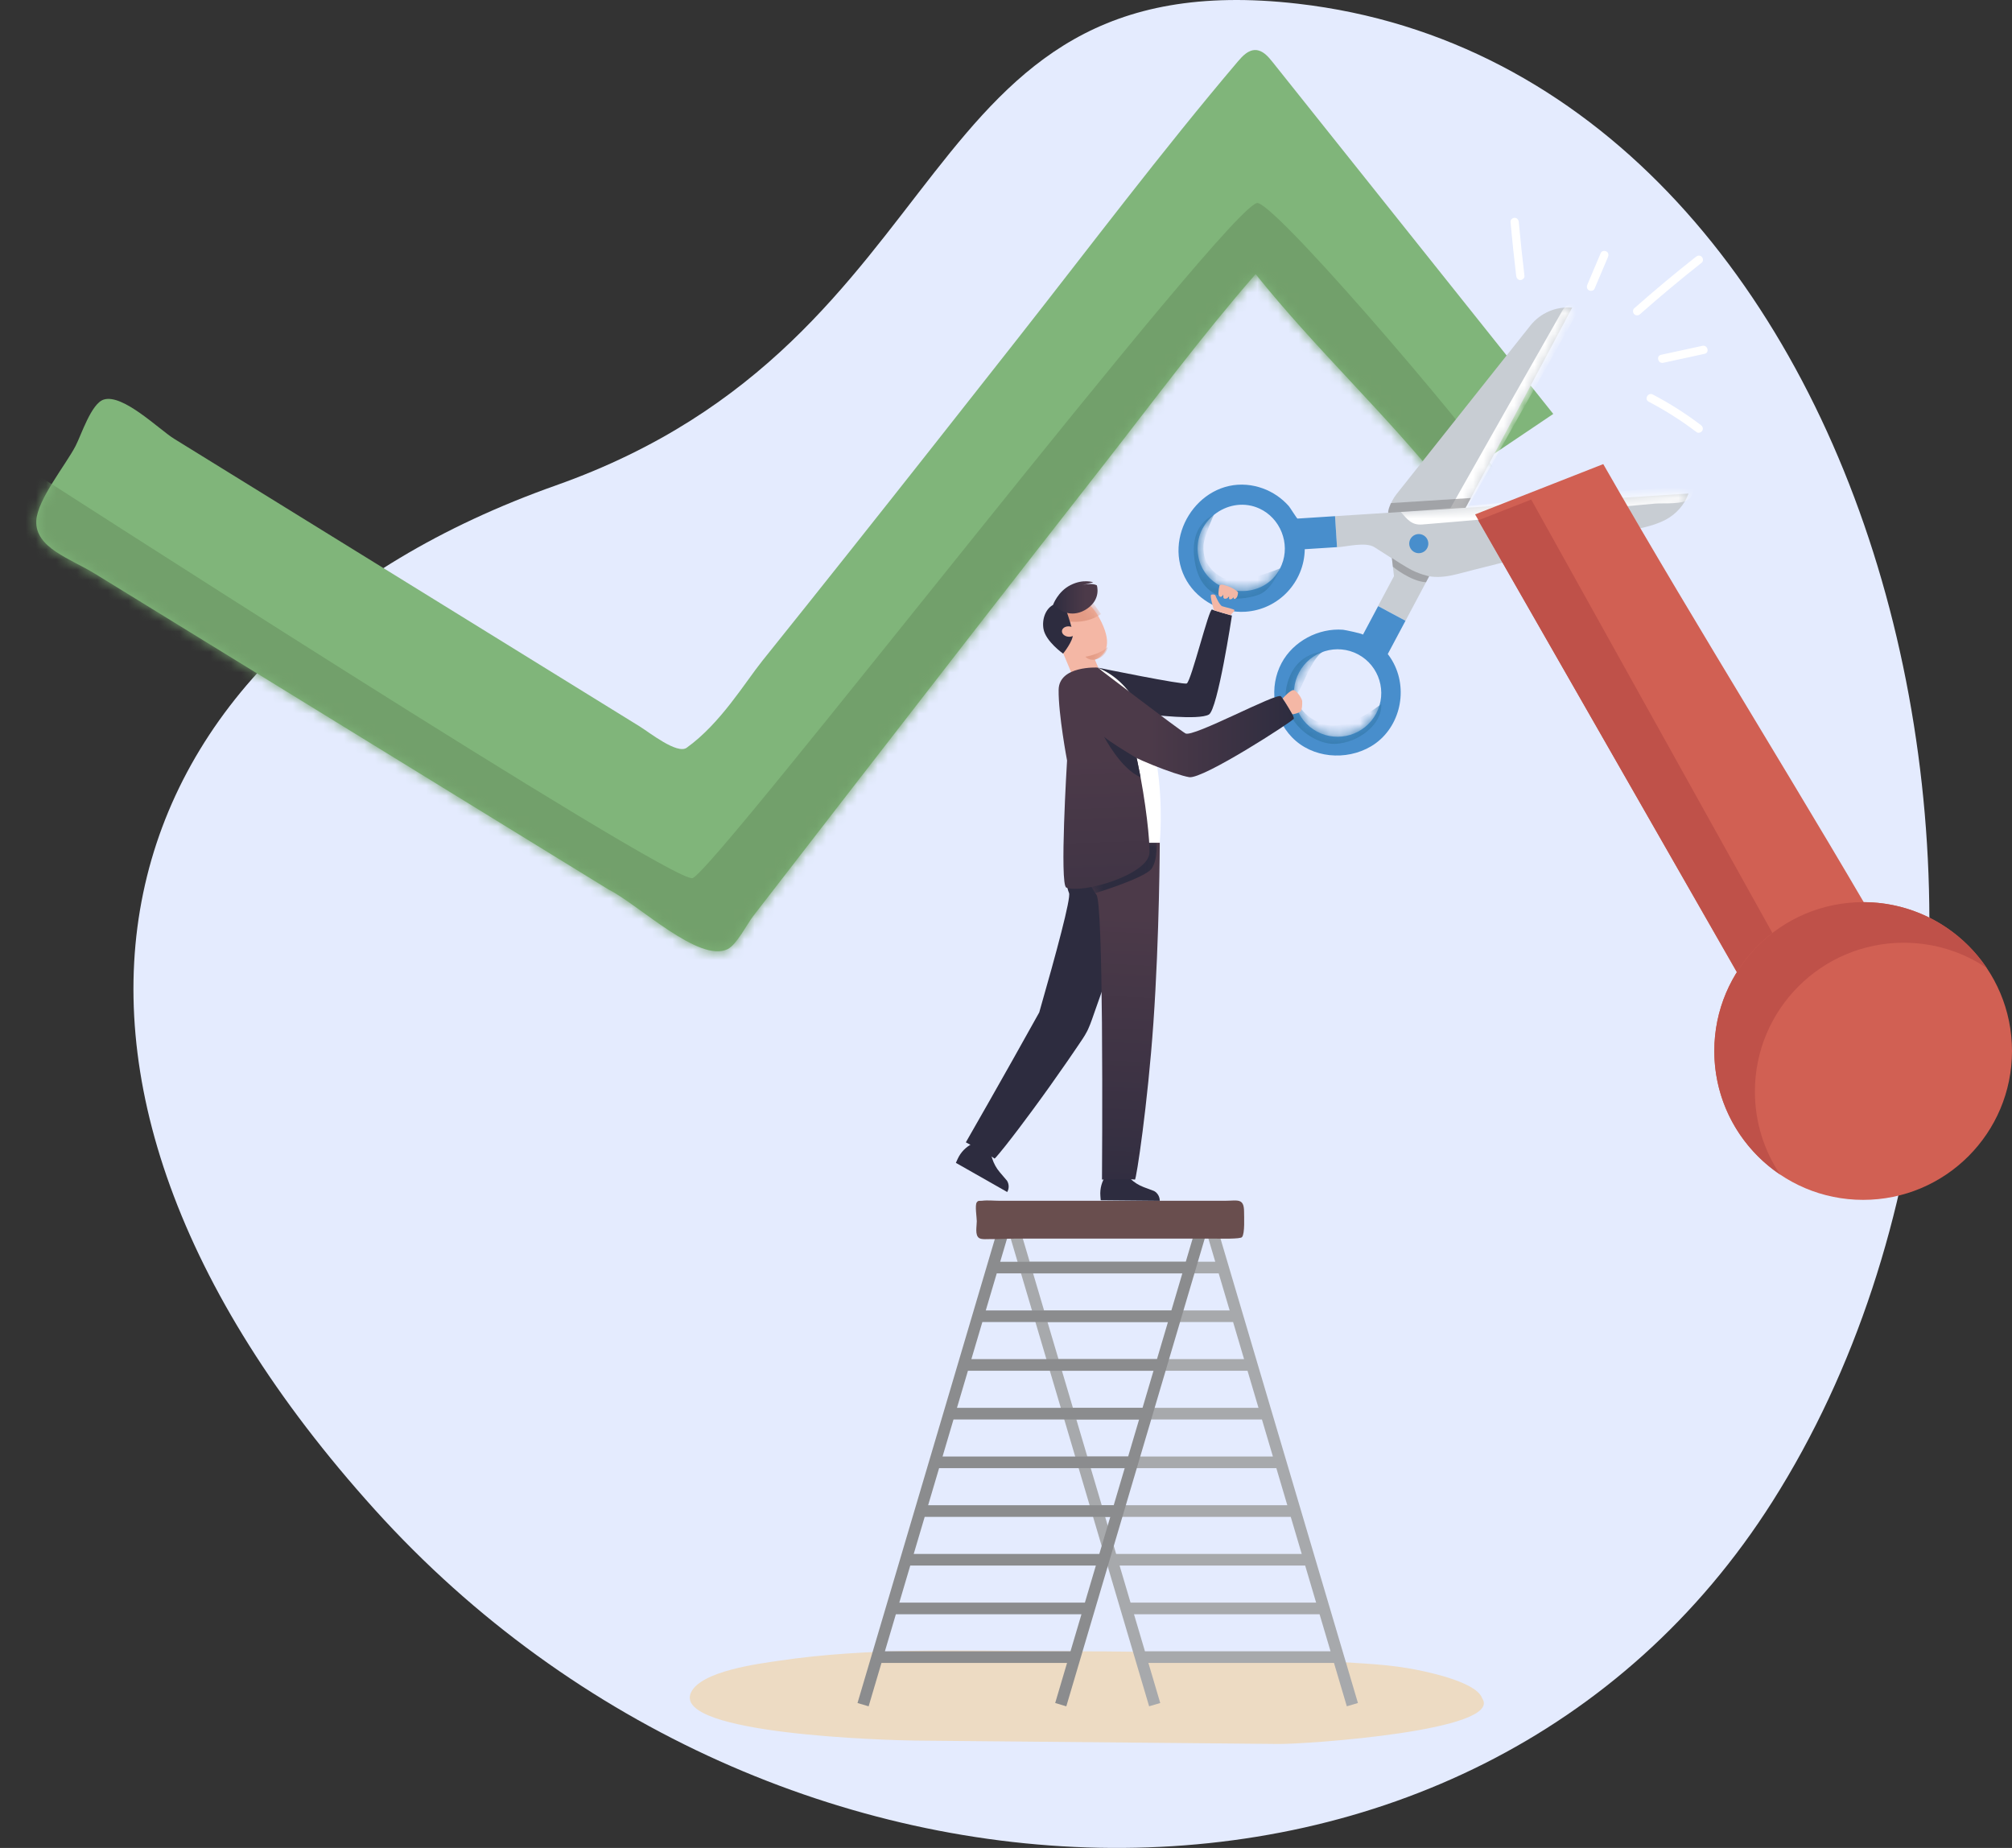 <svg width="196" height="180" viewBox="0 0 196 180" fill="none" xmlns="http://www.w3.org/2000/svg">
<rect x="0" y="0" width="196" height="180" fill="#333333" stroke="none"/>
<path d="M172.675 146.241C143.585 192.145 75.36 190.084 36.52 147.059C-2.32 104.034 9.281 63.173 54.174 47.273C94.359 33.039 88.081 -4.041 126.421 0.361C183.909 6.962 205.22 94.885 172.675 146.241Z" fill="#E4EBFE"/>
<g clip-path="url(#clip0_45649_20314)">
<path d="M122.318 26.699C128.006 33.828 135.013 40.34 140.701 47.469L151.313 40.319C142.19 28.884 133.068 17.45 123.945 6.015C123.517 5.478 122.997 4.893 122.311 4.875C121.607 4.856 121.052 5.441 120.595 5.978C113.141 14.763 106.196 24.008 99.076 33.064C93.668 39.942 88.253 46.816 82.809 53.665C79.972 57.235 77.13 60.798 74.275 64.353C72.56 66.49 70.194 70.472 66.89 72.837C65.965 73.499 63.265 71.346 62.327 70.766C57.816 67.979 53.305 65.192 48.794 62.405C38.181 55.848 27.569 49.292 16.954 42.734C15.506 41.84 11.964 38.321 10.096 38.924C8.886 39.313 7.921 42.365 7.361 43.441C6.399 45.29 3.642 48.666 3.536 50.718C3.399 53.361 6.856 54.413 9.253 55.886C14.741 59.261 20.228 62.635 25.717 66.009C36.904 72.887 48.091 79.765 59.278 86.642C62.194 88.102 68.109 93.833 70.889 92.449C71.77 92.011 72.776 90.007 73.374 89.233C76.389 85.331 79.407 81.43 82.427 77.532C90.682 66.874 98.948 56.223 107.257 45.607C112.213 39.276 117.033 32.76 122.318 26.697V26.699Z" fill="#80B57A"/>
<mask id="mask0_45649_20314" style="mask-type:luminance" maskUnits="userSpaceOnUse" x="3" y="4" width="149" height="89">
<path d="M122.318 26.699C128.006 33.828 135.013 40.34 140.701 47.469L151.313 40.319C142.19 28.884 133.068 17.45 123.945 6.015C123.517 5.478 122.997 4.893 122.311 4.875C121.607 4.856 121.052 5.441 120.595 5.978C113.141 14.763 106.196 24.008 99.076 33.064C93.668 39.942 88.253 46.816 82.809 53.665C79.972 57.235 77.13 60.798 74.275 64.353C72.56 66.49 70.194 70.472 66.89 72.837C65.965 73.499 63.265 71.346 62.327 70.766C57.816 67.979 53.305 65.192 48.794 62.405C38.181 55.848 27.569 49.292 16.954 42.734C15.506 41.84 11.964 38.321 10.096 38.924C8.886 39.313 7.921 42.365 7.361 43.441C6.399 45.29 3.642 48.666 3.536 50.718C3.399 53.361 6.856 54.413 9.253 55.886C14.741 59.261 20.228 62.635 25.717 66.009C36.904 72.887 48.091 79.765 59.278 86.642C62.194 88.102 68.109 93.833 70.889 92.449C71.77 92.011 72.776 90.007 73.374 89.233C76.389 85.331 79.407 81.43 82.427 77.532C90.682 66.874 98.948 56.223 107.257 45.607C112.213 39.276 117.033 32.76 122.318 26.697V26.699Z" fill="white"/>
</mask>
<g mask="url(#mask0_45649_20314)">
<path d="M2.015 45.206C2.015 45.206 65.356 86.061 67.457 85.535C69.558 85.009 120.172 19.25 122.525 19.775C124.878 20.301 146.515 45.952 145.944 46.43C145.372 46.907 139.228 48.777 139.257 48.77C139.285 48.762 122.591 28.936 121.828 29.95C121.066 30.963 76.579 95.689 71.424 96.071C66.267 96.452 0 56.9 0 52.955C0 49.011 2.015 45.205 2.015 45.205V45.206Z" fill="#72A06B"/>
</g>
<path d="M144.362 165.369C144.379 165.412 144.353 165.374 144.379 165.412C146.568 168.576 127.215 169.899 124.56 169.874C112.772 169.763 100.984 169.652 89.197 169.542C86.618 169.518 65.476 168.944 67.307 164.876C68.26 162.762 73.941 162.055 75.859 161.769C84.605 160.468 93.578 160.789 102.394 160.833C103.212 160.836 104.031 160.848 104.849 160.848C112.715 160.848 120.6 161.062 128.44 161.742C131.382 161.996 134.334 162.006 137.256 162.51C138.659 162.752 143.728 163.75 144.362 165.371V165.369Z" fill="#EDDBC3"/>
<path d="M98.073 119.34L111.943 166.204L113.026 165.883L111.872 161.981H129.952L131.201 166.204L132.284 165.883L118.414 119.019L117.331 119.34L118.385 122.901H100.305L99.156 119.017L98.073 119.339V119.34ZM118.719 124.034L119.788 127.645H101.708L100.64 124.034H118.719ZM108.728 151.362L107.659 147.751H125.739L126.808 151.362H108.728ZM127.143 152.493L128.212 156.105H110.132L109.064 152.493H127.142H127.143ZM107.325 146.618L106.256 143.007H124.336L125.405 146.618H107.325ZM105.921 141.875L104.852 138.264H122.932L124.001 141.875H105.921ZM104.517 137.132L103.448 133.52H121.528L122.597 137.132H104.517ZM103.113 132.388L102.044 128.777H120.123L121.192 132.388H103.113ZM111.537 160.848L110.468 157.237H128.547L129.616 160.848H111.537Z" fill="#A7A9AC"/>
<path d="M116.662 119.019L115.513 122.903H97.434L98.489 119.341L97.406 119.02L83.535 165.884L84.618 166.206L85.868 161.982H103.946L102.792 165.884L103.875 166.206L117.746 119.341L116.662 119.02V119.019ZM115.179 124.034L114.11 127.645H96.03L97.099 124.034H115.179ZM89.011 151.362L90.08 147.751H108.16L107.091 151.362H89.011ZM106.755 152.493L105.686 156.105H87.606L88.675 152.493H106.755ZM90.414 146.618L91.483 143.007H109.563L108.494 146.618H90.414ZM91.819 141.875L92.887 138.264H110.967L109.898 141.875H91.82H91.819ZM93.223 137.132L94.292 133.52H112.37L111.301 137.132H93.222H93.223ZM94.627 132.388L95.696 128.777H113.776L112.707 132.388H94.627ZM86.203 160.848L87.272 157.237H105.352L104.283 160.848H86.203Z" fill="#8B8C8E"/>
<path d="M120.993 120.498C120.864 120.704 118.858 120.648 118.394 120.648H98.868C98.086 120.648 97.305 120.712 96.521 120.694C96.237 120.687 95.629 120.76 95.379 120.592C94.955 120.307 95.154 119.457 95.154 118.947C95.154 118.593 94.954 117.382 95.154 117.114C95.314 116.901 95.404 116.995 95.667 116.962C96.208 116.891 96.806 116.962 97.351 116.962H119.371C120.529 116.962 121.196 116.66 121.191 118.043C121.19 118.493 121.283 120.163 120.992 120.497L120.993 120.498Z" fill="#694E4E"/>
<path d="M109.796 114.514L110.118 114.82C110.494 115.176 110.936 115.453 111.42 115.635L112.431 116.014C112.772 116.208 112.981 116.572 112.978 116.965L107.228 116.912L107.194 116.497C107.137 115.787 107.328 115.08 107.734 114.495L109.795 114.514H109.796Z" fill="#2D2C3F"/>
<path d="M96.522 112.42L96.656 112.844C96.812 113.339 97.065 113.796 97.401 114.189L98.101 115.012C98.305 115.348 98.313 115.768 98.119 116.11L93.118 113.268L93.289 112.89C93.583 112.241 94.093 111.715 94.73 111.401L96.523 112.419L96.522 112.42Z" fill="#2D2C3F"/>
<path d="M105.904 100.445C105.936 100.382 105.969 100.317 105.998 100.252C106.286 99.626 106.489 98.951 106.724 98.304C107.083 97.312 107.433 96.318 107.779 95.321C108.411 93.502 109.023 91.676 109.62 89.847C110.063 88.487 110.5 87.123 110.925 85.757C111.116 85.146 111.305 84.535 111.49 83.923C111.49 83.922 111.499 83.895 111.499 83.895C111.497 83.895 104.093 81.113 104.093 81.113C103.423 82.319 103.681 85.908 104.14 86.983C104.344 87.461 102.901 92.82 101.238 98.615C97.768 104.868 94.089 111.269 94.089 111.269C94.089 111.269 96.681 112.651 96.883 112.852C96.923 112.891 97.887 111.683 97.939 111.618C98.825 110.498 99.682 109.357 100.529 108.208C101.71 106.607 102.865 104.987 103.995 103.35C104.337 102.854 104.677 102.356 105.015 101.856C105.322 101.402 105.65 100.941 105.904 100.445Z" fill="#2D2C3F"/>
<path d="M112.979 82.09C112.979 82.09 112.953 91.137 112.358 99.651C111.808 107.535 110.692 114.937 110.56 114.9C110.287 114.825 107.351 114.9 107.351 114.9C107.351 114.9 107.411 106.986 107.347 99.606C107.292 93.394 107.149 87.561 106.808 87.151C106.061 86.252 104.791 82.887 105.09 81.54L112.979 82.089V82.09Z" fill="url(#paint0_linear_45649_20314)"/>
<mask id="mask1_45649_20314" style="mask-type:luminance" maskUnits="userSpaceOnUse" x="105" y="81" width="8" height="34">
<path d="M112.979 82.09C112.979 82.09 112.953 91.137 112.358 99.651C111.808 107.535 110.692 114.937 110.56 114.9C110.287 114.825 107.351 114.9 107.351 114.9C107.351 114.9 107.411 106.986 107.347 99.606C107.292 93.394 107.149 87.561 106.808 87.151C106.061 86.252 104.791 82.887 105.09 81.54L112.979 82.089V82.09Z" fill="white"/>
</mask>
<g mask="url(#mask1_45649_20314)">
<path d="M112.668 81.895C112.668 81.895 112.834 83.585 112.213 84.571C111.592 85.557 106.218 87.145 106.218 87.145L105.64 85.537C105.64 85.537 110.264 83.863 110.393 83.52C110.521 83.177 110.864 81.541 110.864 81.541L112.667 81.895H112.668Z" fill="#2D2C3F"/>
</g>
<path d="M138.47 57.548L153.152 29.967C151.588 29.827 150.056 30.483 149.079 31.715L136.048 48.124C135.387 48.958 135.083 50.021 135.207 51.078L135.796 56.119L134.244 59.034L136.919 60.463L138.471 57.548H138.47Z" fill="#C8CDD3"/>
<mask id="mask2_45649_20314" style="mask-type:luminance" maskUnits="userSpaceOnUse" x="134" y="29" width="20" height="32">
<path d="M138.47 57.548L153.152 29.967C151.588 29.827 150.056 30.483 149.079 31.715L136.048 48.124C135.387 48.958 135.083 50.021 135.207 51.078L135.796 56.119L134.244 59.034L136.919 60.463L138.471 57.548H138.47Z" fill="white"/>
</mask>
<g mask="url(#mask2_45649_20314)">
<path d="M139.939 54.788C139.748 54.365 139.386 53.841 139.338 53.374C139.291 52.923 139.559 52.604 139.78 52.21C140.377 51.137 140.976 50.066 141.579 48.995C145.064 42.802 148.582 36.628 152.089 30.446C152.23 30.198 152.378 29.942 152.611 29.779C153.029 29.489 153.59 29.572 154.089 29.666C149.662 37.528 145.233 45.39 140.804 53.252C140.516 53.764 140.227 54.275 139.939 54.787" fill="white"/>
</g>
<path d="M124.844 64.588C123.608 66.907 124.003 69.883 125.846 71.803C127.817 73.856 131.132 74.123 133.542 72.708C136.289 71.094 137.226 67.411 135.766 64.608C135.6 64.291 135.408 63.99 135.19 63.708L136.917 60.465L134.253 59.041C134.253 59.041 132.773 61.824 132.772 61.824C132.819 61.734 131.006 61.355 130.824 61.341C128.451 61.163 125.983 62.449 124.844 64.588ZM132.305 63.743C134.375 64.849 135.161 67.436 134.057 69.509C132.954 71.583 130.371 72.37 128.301 71.265C126.231 70.159 125.445 67.573 126.55 65.499C127.654 63.425 130.236 62.638 132.306 63.743H132.305Z" fill="#488ECC"/>
<mask id="mask3_45649_20314" style="mask-type:luminance" maskUnits="userSpaceOnUse" x="124" y="59" width="13" height="15">
<path d="M124.844 64.588C123.608 66.907 124.003 69.883 125.846 71.803C127.817 73.856 131.132 74.123 133.542 72.708C136.289 71.094 137.226 67.411 135.766 64.608C135.6 64.291 135.408 63.99 135.19 63.708L136.917 60.465L134.253 59.041C134.253 59.041 132.773 61.824 132.772 61.824C132.819 61.734 131.006 61.355 130.824 61.341C128.451 61.163 125.983 62.449 124.844 64.588ZM132.305 63.743C134.375 64.849 135.161 67.436 134.057 69.509C132.954 71.583 130.371 72.37 128.301 71.265C126.231 70.159 125.445 67.573 126.55 65.499C127.654 63.425 130.236 62.638 132.306 63.743H132.305Z" fill="white"/>
</mask>
<g mask="url(#mask3_45649_20314)">
<path d="M128.83 63.509C128.83 63.509 126.139 63.511 125.356 66.767C124.574 70.024 127.82 72.533 130.054 72.455C132.287 72.376 134.664 70.579 134.558 68.572C134.558 68.572 131.338 71.203 129.078 70.573C126.816 69.942 125.969 68.045 126.407 67.505C126.846 66.964 127.804 64.095 128.833 63.51" fill="#397EB2"/>
</g>
<path d="M133.345 50.067L164.485 48.073C164.108 49.154 163.293 50.066 162.292 50.607C161.047 51.279 159.538 51.488 158.177 51.83C156.511 52.249 154.845 52.667 153.18 53.086C149.953 53.897 146.725 54.71 143.498 55.521C141.566 56.007 139.951 56.638 138.015 55.76C136.567 55.103 135.232 54.13 133.88 53.294C133.025 52.765 131.233 53.245 130.245 53.308L130.052 50.278L133.344 50.067H133.345Z" fill="#C8CDD3"/>
<mask id="mask4_45649_20314" style="mask-type:luminance" maskUnits="userSpaceOnUse" x="130" y="48" width="35" height="9">
<path d="M133.345 50.067L164.485 48.073C164.108 49.154 163.293 50.066 162.292 50.607C161.047 51.279 159.538 51.488 158.177 51.83C156.511 52.249 154.845 52.667 153.18 53.086C149.953 53.897 146.725 54.71 143.498 55.521C141.566 56.007 139.951 56.638 138.015 55.76C136.567 55.103 135.232 54.13 133.88 53.294C133.025 52.765 131.233 53.245 130.245 53.308L130.052 50.278L133.344 50.067H133.345Z" fill="white"/>
</mask>
<g mask="url(#mask4_45649_20314)">
<path d="M136.461 49.867C137.108 50.609 137.52 51.167 138.544 51.089C139.667 51.003 140.789 50.907 141.91 50.809C148.346 50.254 154.776 49.636 161.21 49.055C162.011 48.982 164.004 49.181 164.588 48.566C164.895 48.244 165.023 47.736 165.171 47.347C157.066 47.768 149.01 48.762 140.93 49.474C139.44 49.605 137.951 49.736 136.461 49.867Z" fill="white"/>
</g>
<path d="M127.104 53.496L130.245 53.295L130.053 50.278C130.053 50.278 126.392 50.513 126.391 50.513C126.344 50.515 125.658 49.42 125.556 49.304C125.212 48.915 124.821 48.569 124.393 48.277C123.522 47.683 122.501 47.317 121.45 47.226C116.641 46.814 113.154 52.428 115.614 56.594C116.76 58.533 119.047 59.732 121.315 59.587C124.555 59.38 127.058 56.695 127.104 53.497V53.496ZM121.188 57.569C119.051 57.659 116.838 56.248 116.674 53.673C116.474 50.543 119.843 48.23 122.686 49.535C124.724 50.47 125.706 52.933 124.858 55.013C124.173 56.694 122.7 57.506 121.189 57.569H121.188Z" fill="#488ECC"/>
<mask id="mask5_45649_20314" style="mask-type:luminance" maskUnits="userSpaceOnUse" x="114" y="47" width="17" height="13">
<path d="M127.104 53.496L130.245 53.295L130.053 50.278C130.053 50.278 126.392 50.513 126.391 50.513C126.344 50.515 125.658 49.42 125.556 49.304C125.212 48.915 124.821 48.569 124.393 48.277C123.522 47.683 122.501 47.317 121.45 47.226C116.641 46.814 113.154 52.428 115.614 56.594C116.76 58.533 119.047 59.732 121.315 59.587C124.555 59.38 127.058 56.695 127.104 53.497V53.496ZM121.188 57.569C119.051 57.659 116.838 56.248 116.674 53.673C116.474 50.543 119.843 48.23 122.686 49.535C124.724 50.47 125.706 52.933 124.858 55.013C124.173 56.694 122.7 57.506 121.189 57.569H121.188Z" fill="white"/>
</mask>
<g mask="url(#mask5_45649_20314)">
<path d="M118.244 50.165C118.244 50.165 115.578 51.087 116.477 55.124C117.376 59.162 121.405 58.405 122.68 57.903C123.954 57.401 124.699 55.36 124.699 55.36C124.699 55.36 120.544 57.136 118.959 56.2C117.374 55.262 117.202 54.055 117.237 53.158C117.271 52.261 118.244 50.166 118.244 50.166" fill="#397EB2"/>
</g>
<path d="M138.716 53.736C139.148 53.456 139.272 52.879 138.994 52.446C138.715 52.014 138.139 51.889 137.707 52.168C137.275 52.447 137.15 53.024 137.429 53.457C137.707 53.89 138.283 54.015 138.716 53.736Z" fill="#488ECC"/>
<path opacity="0.64" d="M135.235 49.946L142.772 49.463L143.28 48.509L135.504 49.001C135.504 49.001 135.188 49.637 135.234 49.947L135.235 49.946Z" fill="#8B8C8E"/>
<path opacity="0.64" d="M139.223 56.133C139.223 56.133 138.189 55.928 137.194 55.349C136.199 54.772 135.587 54.343 135.587 54.343L135.687 55.202C135.687 55.202 137.417 56.632 138.913 56.714L139.222 56.133H139.223Z" fill="#8B8C8E"/>
<path d="M106.914 65.025C106.914 65.025 115.315 66.745 115.61 66.572C116.05 66.315 117.776 59.233 118.071 59.37C118.366 59.507 120.008 59.96 120.008 59.96C120.008 59.96 118.625 69.118 117.763 69.602C116.736 70.178 112.106 69.602 112.106 69.602L106.914 65.024V65.025Z" fill="#2D2C3F"/>
<path d="M102.795 61.775C102.289 60.487 102.101 59.445 103.655 58.789C104.65 58.368 105.96 57.816 107.306 60.612C108.393 62.87 107.654 63.83 106.659 64.25L107.694 66.709L105.291 67.723L102.789 61.776L102.794 61.773L102.795 61.775Z" fill="#F4B7A5"/>
<mask id="mask6_45649_20314" style="mask-type:luminance" maskUnits="userSpaceOnUse" x="102" y="58" width="6" height="10">
<path d="M102.795 61.775C102.289 60.487 102.101 59.445 103.655 58.789C104.65 58.368 105.96 57.816 107.306 60.612C108.393 62.87 107.654 63.83 106.659 64.25L107.694 66.709L105.291 67.723L102.789 61.776L102.794 61.773L102.795 61.775Z" fill="white"/>
</mask>
<g mask="url(#mask6_45649_20314)">
<path d="M106.659 64.251C106.659 64.251 106.169 64.382 105.727 63.972C105.727 63.972 107.188 63.741 107.903 63.016C107.903 63.016 107.794 64.003 106.66 64.252" fill="#E39B85"/>
<path d="M103.617 60.443C103.617 60.443 105.574 60.989 107.257 59.809L106.325 58.51L103.468 59.686L103.617 60.443Z" fill="#E39B85"/>
</g>
<path d="M102.674 58.878C103.139 58.666 103.684 58.909 103.851 59.393C104.103 60.126 104.483 61.29 104.521 61.738C104.579 62.414 103.561 63.666 103.561 63.666C103.561 63.666 101.875 62.482 101.654 61.271C101.486 60.353 101.834 59.261 102.673 58.878H102.674Z" fill="#2D2C3F"/>
<path d="M104.8 61.582C104.774 61.859 104.45 62.057 104.078 62.021C103.705 61.987 103.424 61.733 103.45 61.454C103.476 61.177 103.8 60.979 104.172 61.015C104.544 61.051 104.826 61.303 104.8 61.582Z" fill="#F4B7A5"/>
<path d="M103.4 59.481C103.4 59.481 104.524 60.218 105.885 59.303C107.297 58.354 106.85 57.018 106.85 57.018C106.85 57.018 106.42 56.744 105.469 56.981L106.5 56.72C106.5 56.72 105.535 56.359 104.285 56.992C103.035 57.623 102.578 58.929 102.578 58.929L103.399 59.482L103.4 59.481Z" fill="url(#paint1_linear_45649_20314)"/>
<path d="M109.192 82.09H112.979C112.979 82.09 114.34 68.031 106.914 65.025L104.847 65.721L109.192 82.09Z" fill="white"/>
<path d="M106.914 65.025C106.914 65.025 103.158 64.817 103.127 67.197C103.097 69.579 103.948 74.078 103.948 74.078C103.948 74.078 103.203 86.193 103.875 86.454C105.507 87.09 111.864 85.178 111.974 83.081C112.085 80.984 110.446 67.534 106.914 65.024V65.025Z" fill="url(#paint2_linear_45649_20314)"/>
<path d="M106.914 65.025C106.914 65.025 114.755 71.019 115.485 71.441C116.215 71.863 124.407 67.422 124.78 67.824C125.152 68.225 126.118 69.776 126.034 70.009C125.95 70.243 117.196 75.919 115.848 75.701C114.5 75.482 110.014 73.712 109.257 73.013C108.501 72.314 106.915 65.026 106.915 65.026L106.914 65.025Z" fill="url(#paint3_linear_45649_20314)"/>
<path d="M110.733 73.847C110.733 73.847 107.974 72.2 107.553 71.758C107.553 71.758 109.204 74.931 111.107 75.7L110.733 73.847Z" fill="#2D2C3F"/>
<path d="M118.26 59.441C118.26 59.441 117.81 57.991 117.993 57.93C118.176 57.869 118.379 57.91 118.41 58.022C118.441 58.134 118.807 58.96 119.062 59.052C119.316 59.144 120.267 59.322 120.253 59.441C120.239 59.561 119.861 59.918 119.861 59.918C119.861 59.918 118.449 59.513 118.26 59.441Z" fill="#F4B7A5"/>
<path d="M118.786 57.077C118.739 57.292 118.71 57.511 118.697 57.73C118.692 57.813 118.689 57.9 118.719 57.979C118.749 58.058 118.817 58.127 118.9 58.134C118.963 58.139 119.025 58.108 119.069 58.061C119.113 58.015 119.139 57.956 119.16 57.896C119.16 57.95 119.16 58.006 119.161 58.061C119.161 58.146 119.169 58.243 119.238 58.293C119.286 58.329 119.354 58.329 119.414 58.317C119.548 58.29 119.678 58.204 119.723 58.074C119.72 58.145 119.723 58.215 119.732 58.284C119.736 58.311 119.741 58.34 119.761 58.358C119.777 58.373 119.802 58.378 119.825 58.379C119.962 58.389 120.098 58.298 120.145 58.169C120.151 58.209 120.157 58.248 120.176 58.283C120.195 58.317 120.229 58.346 120.268 58.346C120.29 58.346 120.31 58.337 120.328 58.328C120.427 58.277 120.496 58.18 120.536 58.077C120.576 57.973 120.589 57.861 120.601 57.75C120.613 57.645 120.491 57.57 120.406 57.507C120.058 57.246 119.642 57.093 119.222 56.978C119.144 56.957 119.063 56.937 118.982 56.943C118.901 56.949 118.804 56.996 118.787 57.076L118.786 57.077Z" fill="#F4B7A5"/>
<path d="M124.951 68.032C124.951 68.032 125.741 67.146 126.039 67.22C126.336 67.294 126.833 68.031 126.851 68.288C126.868 68.547 126.855 69.107 126.694 69.292C126.532 69.478 125.907 69.587 125.903 69.578C125.899 69.57 125.121 68.241 124.949 68.031L124.951 68.032Z" fill="#F4B7A5"/>
<path d="M143.698 50.105C153.441 67.149 172.929 101.234 172.929 101.234C172.929 101.234 173.5 100.874 185.379 94.474C175.883 77.864 165.677 61.816 156.182 45.206L143.699 50.105H143.698Z" fill="#D16053"/>
<path d="M148.507 26.875C148.299 25.126 148.113 23.373 147.952 21.618C147.932 21.402 147.78 21.215 147.549 21.215C147.347 21.215 147.125 21.4 147.146 21.618C147.307 23.373 147.493 25.126 147.701 26.875C147.727 27.092 147.867 27.279 148.104 27.279C148.301 27.279 148.533 27.093 148.507 26.875Z" fill="white"/>
<path d="M159.767 30.603C161.723 28.874 163.727 27.201 165.777 25.584C165.948 25.45 165.919 25.154 165.777 25.014C165.608 24.845 165.379 24.878 165.208 25.014C163.158 26.63 161.153 28.304 159.197 30.033C159.034 30.177 159.05 30.457 159.197 30.603C159.359 30.765 159.604 30.747 159.767 30.603Z" fill="white"/>
<path d="M155.331 28.13C155.767 27.101 156.203 26.073 156.638 25.044C156.723 24.844 156.698 24.611 156.493 24.491C156.325 24.392 156.027 24.434 155.942 24.636C155.505 25.666 155.069 26.693 154.634 27.722C154.549 27.922 154.574 28.155 154.779 28.275C154.948 28.374 155.245 28.332 155.331 28.13Z" fill="white"/>
<path d="M162.026 35.339C163.369 35.047 164.714 34.755 166.058 34.464C166.564 34.354 166.35 33.575 165.844 33.685C164.5 33.976 163.155 34.268 161.812 34.56C161.305 34.669 161.519 35.449 162.026 35.339Z" fill="white"/>
<path d="M160.604 39.126C162.241 39.985 163.805 40.977 165.278 42.096C165.451 42.228 165.728 42.123 165.829 41.95C165.951 41.743 165.859 41.53 165.684 41.398C164.211 40.279 162.648 39.287 161.01 38.428C160.551 38.188 160.144 38.885 160.604 39.125V39.126Z" fill="white"/>
<path fill-rule="evenodd" clip-rule="evenodd" d="M149.164 48.661C158.284 65.048 173.933 93.168 176.945 98.581C173.017 100.708 172.754 100.874 172.754 100.874C172.754 100.874 153.585 67.413 144 50.683H144.001L149.164 48.661Z" fill="#BF5149"/>
</g>
<circle cx="181.5" cy="102.374" r="14.5" fill="#D16053"/>
<path fill-rule="evenodd" clip-rule="evenodd" d="M193.539 94.289C191.229 92.735 188.448 91.828 185.455 91.828C177.446 91.828 170.955 98.32 170.955 106.328C170.955 109.322 171.862 112.103 173.416 114.413C169.546 111.809 167 107.389 167 102.374C167 94.366 173.492 87.874 181.5 87.874C186.515 87.874 190.935 90.42 193.539 94.289Z" fill="#BF5149"/>
<defs>
<linearGradient id="paint0_linear_45649_20314" x1="109.301" y1="78.104" x2="107.457" y2="119.271" gradientUnits="userSpaceOnUse">
<stop offset="0.27" stop-color="#4C3A49"/>
<stop offset="0.65" stop-color="#3D3344"/>
<stop offset="1" stop-color="#2D2C3F"/>
</linearGradient>
<linearGradient id="paint1_linear_45649_20314" x1="106.917" y1="58.19" x2="102.579" y2="58.19" gradientUnits="userSpaceOnUse">
<stop offset="0.27" stop-color="#4C3A49"/>
<stop offset="0.65" stop-color="#3D3344"/>
<stop offset="1" stop-color="#2D2C3F"/>
</linearGradient>
<linearGradient id="paint2_linear_45649_20314" x1="107.056" y1="61.927" x2="108.544" y2="105.619" gradientUnits="userSpaceOnUse">
<stop offset="0.27" stop-color="#4C3A49"/>
<stop offset="0.65" stop-color="#3D3344"/>
<stop offset="1" stop-color="#2D2C3F"/>
</linearGradient>
<linearGradient id="paint3_linear_45649_20314" x1="106.914" y1="70.365" x2="126.04" y2="70.365" gradientUnits="userSpaceOnUse">
<stop offset="0.27" stop-color="#4C3A49"/>
<stop offset="0.65" stop-color="#3D3344"/>
<stop offset="1" stop-color="#2D2C3F"/>
</linearGradient>
<clipPath id="clip0_45649_20314">
<rect width="195" height="165" fill="white" transform="translate(0 4.874)"/>
</clipPath>
</defs>
</svg>
